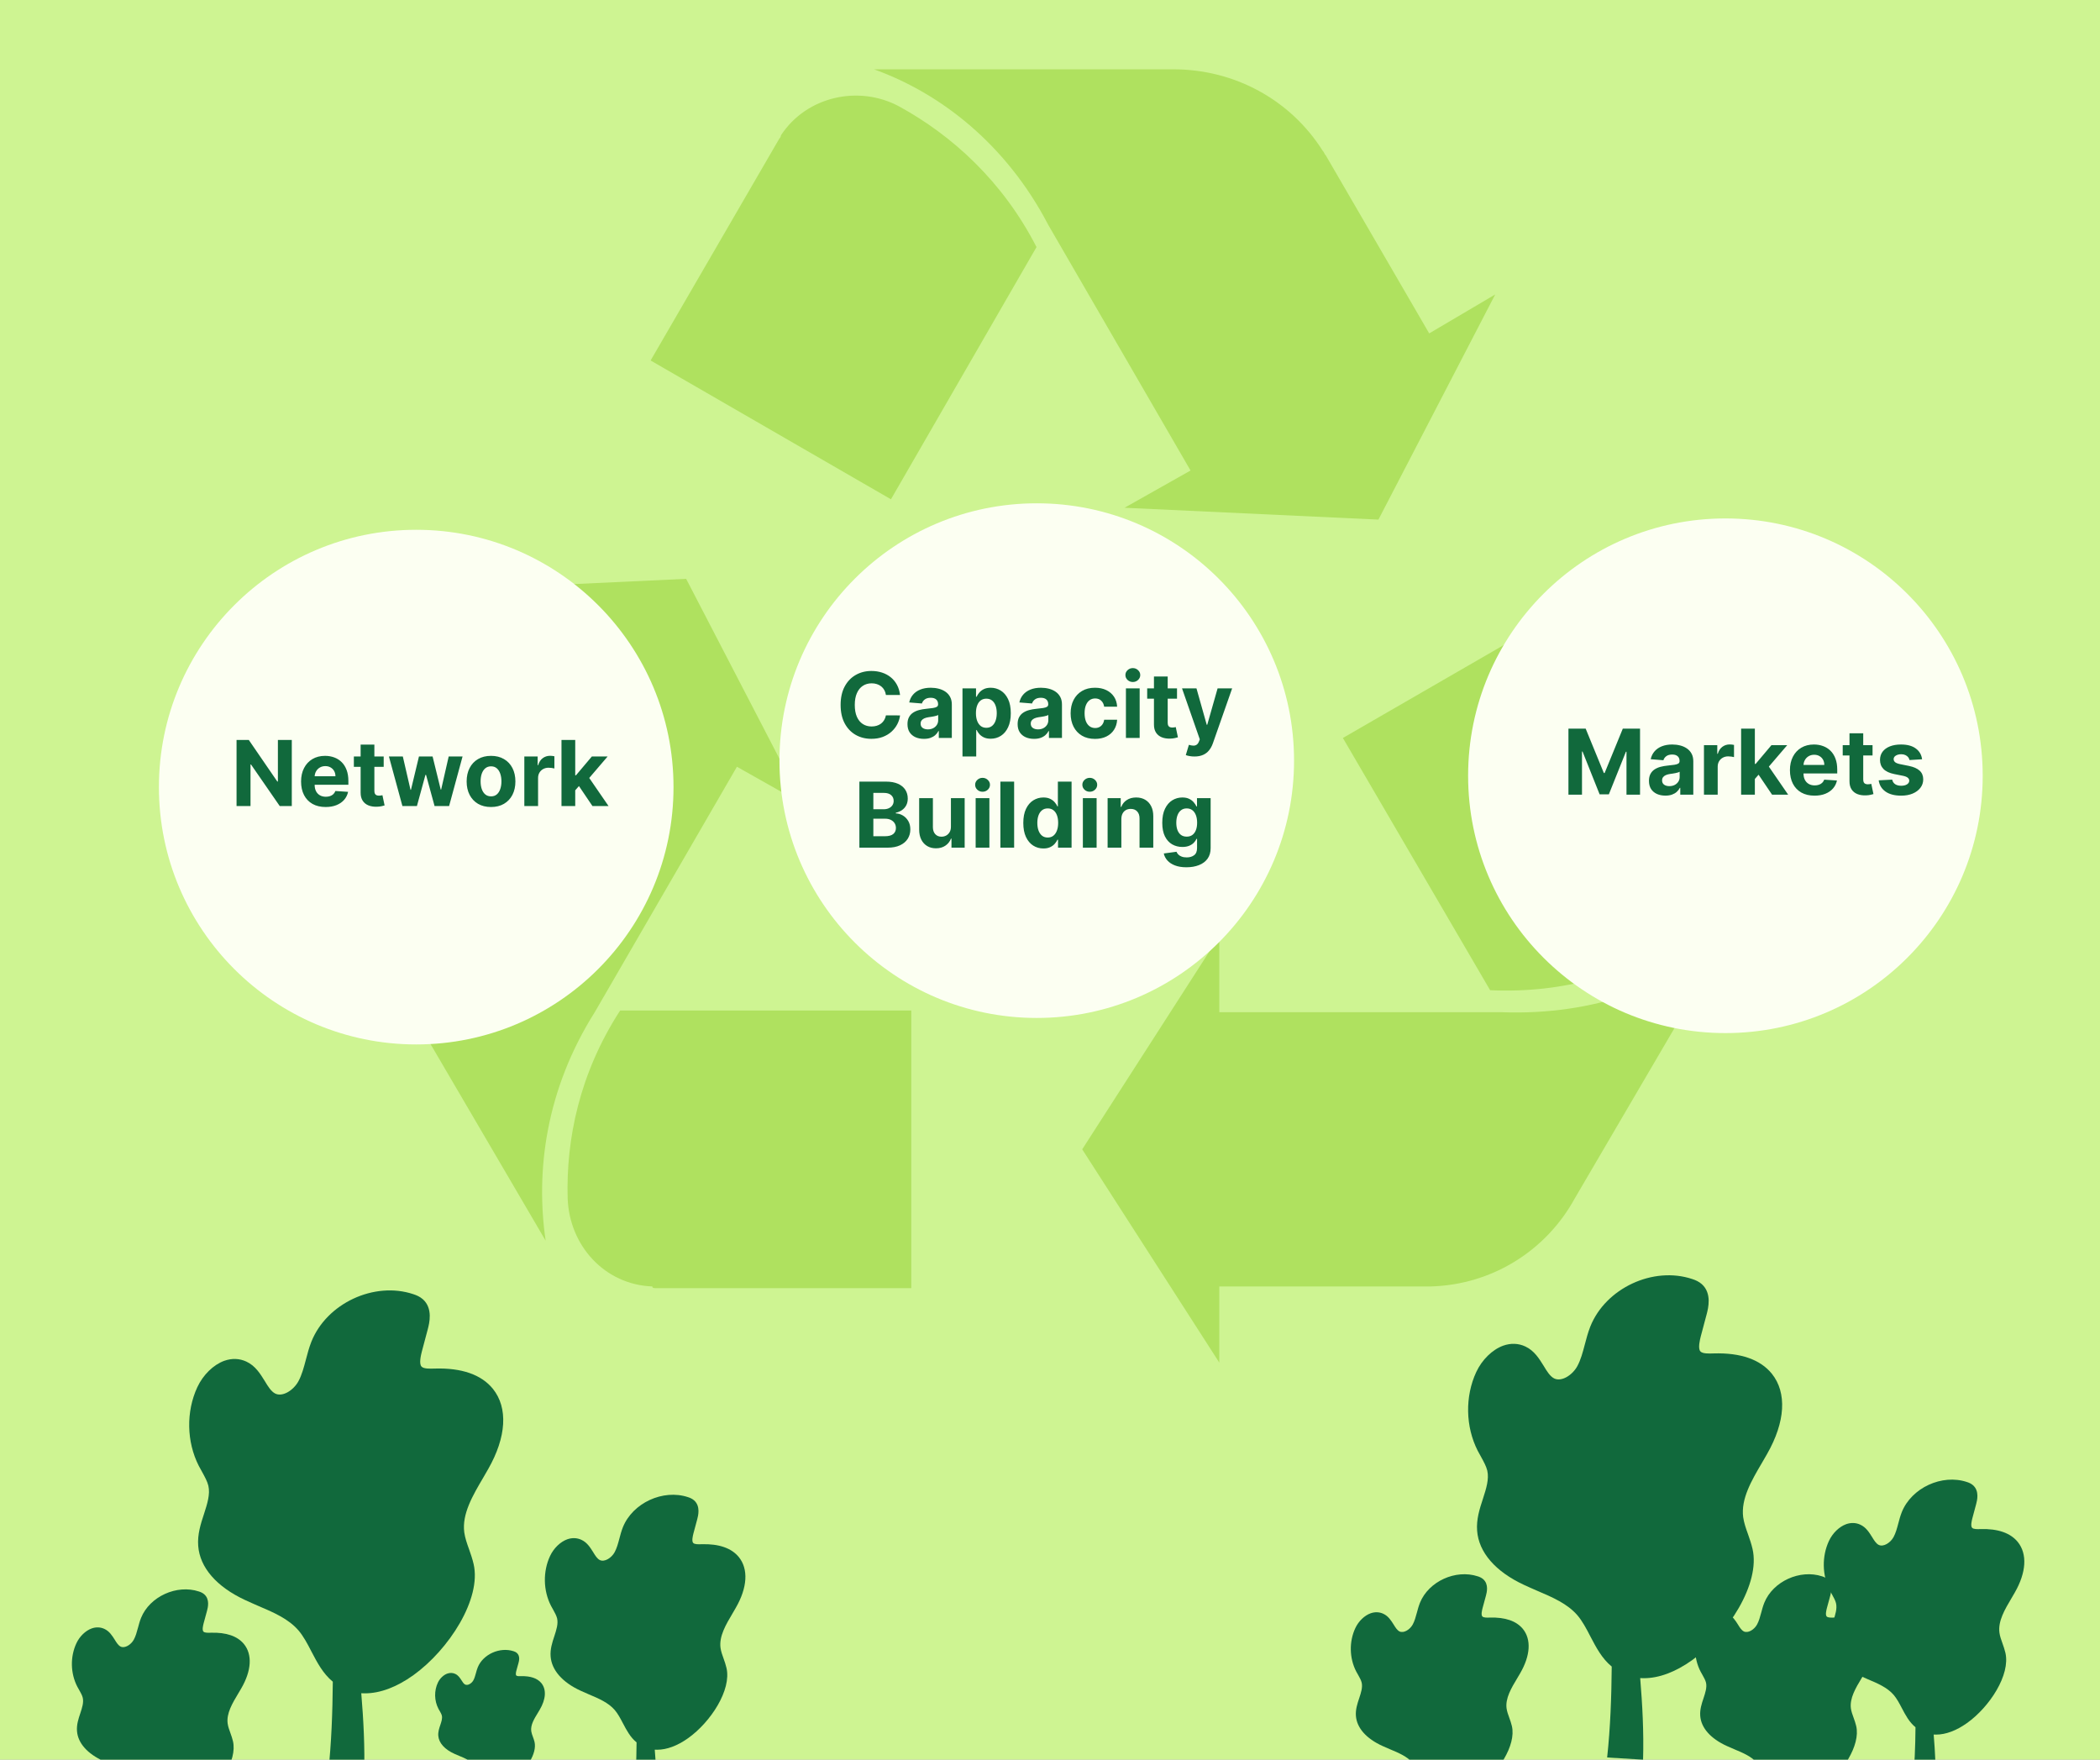 <svg xmlns="http://www.w3.org/2000/svg" width="555" height="465" viewBox="0 0 555 465" fill="none"><rect x="0" y="0" width="555" height="465" fill="#333333" stroke="none"/><g clip-path="url(#clip0_238_27)"><rect width="555" height="465" fill="#F8FFFA"></rect><rect width="555" height="465" fill="#CEF492"></rect><path d="M173.287 340.396H240.834V267.034H163.894C153.158 283.585 149.579 301.031 150.026 316.687C150.474 329.212 159.868 339.501 172.393 339.948C172.393 340.396 172.84 340.396 173.287 340.396Z" fill="#AFE15F"></path><path d="M144.211 327.87C141.527 309.53 144.211 288.058 157.183 267.481L194.759 202.618L212.205 212.459L181.339 152.964L114.24 156.095L131.686 166.384L104.399 213.354C103.951 213.801 103.951 214.248 103.504 215.143C95.899 229.01 96.794 246.009 104.399 259.876L144.211 327.87Z" fill="#AFE15F"></path><path d="M393.821 261.667C413.503 262.561 430.502 257.193 443.922 248.694C454.658 242.431 458.683 228.564 452.868 217.828C452.868 217.381 452.421 216.934 452.421 216.934L418.424 158.333L354.903 195.014L393.821 261.667Z" fill="#AFE15F"></path><path d="M322.248 267.484V247.354L286.014 303.717L322.248 360.081V339.951H376.375C376.822 339.951 377.717 339.951 378.164 339.951C394.268 339.504 408.583 330.557 416.188 316.69L456 248.696C441.685 260.326 421.556 268.378 396.952 267.484H322.248Z" fill="#AFE15F"></path><path d="M273.937 65.289C264.99 47.843 251.57 35.765 237.703 28.161C226.967 22.346 213.1 25.477 206.39 35.765C206.39 36.213 205.943 36.66 205.943 36.66L171.946 95.26L235.466 131.941L273.937 65.289Z" fill="#AFE15F"></path><path d="M277.068 59.474L314.644 124.337L297.198 134.178L364.298 137.309L395.163 77.814L377.718 88.103L350.43 41.133C349.983 40.686 349.983 40.239 349.536 39.791C341.036 26.372 326.275 18.32 310.171 18.32H231.44C231.44 18.32 231.44 18.32 230.993 18.32C248.439 24.582 265.885 38.002 277.068 59.474Z" fill="#AFE15F"></path><circle cx="110" cy="208" r="68" fill="#FCFFF2"></circle><path d="M77.117 195.545V213H73.929L66.335 202.014H66.207V213H62.517V195.545H65.756L73.29 206.523H73.443V195.545H77.117ZM86.063 213.256C84.717 213.256 83.558 212.983 82.586 212.438C81.62 211.886 80.876 211.108 80.353 210.102C79.83 209.091 79.569 207.895 79.569 206.514C79.569 205.168 79.83 203.986 80.353 202.969C80.876 201.952 81.612 201.159 82.56 200.591C83.515 200.023 84.634 199.739 85.918 199.739C86.782 199.739 87.586 199.878 88.33 200.156C89.08 200.429 89.734 200.841 90.29 201.392C90.853 201.943 91.29 202.636 91.603 203.472C91.915 204.301 92.072 205.273 92.072 206.386V207.384H81.018V205.134H88.654C88.654 204.611 88.54 204.148 88.313 203.744C88.086 203.341 87.771 203.026 87.367 202.798C86.969 202.565 86.506 202.449 85.978 202.449C85.427 202.449 84.938 202.577 84.512 202.832C84.092 203.082 83.762 203.42 83.523 203.847C83.285 204.267 83.163 204.736 83.157 205.253V207.392C83.157 208.04 83.276 208.599 83.515 209.071C83.759 209.543 84.103 209.906 84.546 210.162C84.989 210.418 85.515 210.545 86.123 210.545C86.526 210.545 86.896 210.489 87.231 210.375C87.566 210.261 87.853 210.091 88.092 209.864C88.33 209.636 88.512 209.358 88.637 209.028L91.995 209.25C91.825 210.057 91.475 210.761 90.947 211.364C90.424 211.96 89.748 212.426 88.918 212.761C88.094 213.091 87.143 213.256 86.063 213.256ZM101.404 199.909V202.636H93.521V199.909H101.404ZM95.31 196.773H98.941V208.977C98.941 209.312 98.992 209.574 99.094 209.761C99.197 209.943 99.339 210.071 99.521 210.145C99.708 210.219 99.924 210.256 100.168 210.256C100.339 210.256 100.509 210.241 100.68 210.213C100.85 210.179 100.981 210.153 101.072 210.136L101.643 212.838C101.461 212.895 101.205 212.96 100.876 213.034C100.546 213.114 100.146 213.162 99.674 213.179C98.799 213.213 98.032 213.097 97.373 212.83C96.719 212.562 96.211 212.148 95.847 211.585C95.484 211.023 95.305 210.312 95.31 209.455V196.773ZM106.352 213L102.789 199.909H106.462L108.491 208.705H108.61L110.724 199.909H114.329L116.477 208.653H116.587L118.582 199.909H122.246L118.692 213H114.849L112.599 204.767H112.437L110.187 213H106.352ZM129.77 213.256C128.446 213.256 127.301 212.974 126.335 212.412C125.375 211.844 124.634 211.054 124.111 210.043C123.588 209.026 123.327 207.847 123.327 206.506C123.327 205.153 123.588 203.972 124.111 202.96C124.634 201.943 125.375 201.153 126.335 200.591C127.301 200.023 128.446 199.739 129.77 199.739C131.094 199.739 132.236 200.023 133.196 200.591C134.162 201.153 134.906 201.943 135.429 202.96C135.952 203.972 136.213 205.153 136.213 206.506C136.213 207.847 135.952 209.026 135.429 210.043C134.906 211.054 134.162 211.844 133.196 212.412C132.236 212.974 131.094 213.256 129.77 213.256ZM129.787 210.443C130.389 210.443 130.892 210.273 131.295 209.932C131.699 209.585 132.003 209.114 132.207 208.517C132.418 207.92 132.523 207.241 132.523 206.48C132.523 205.719 132.418 205.04 132.207 204.443C132.003 203.847 131.699 203.375 131.295 203.028C130.892 202.682 130.389 202.509 129.787 202.509C129.179 202.509 128.668 202.682 128.253 203.028C127.844 203.375 127.534 203.847 127.324 204.443C127.119 205.04 127.017 205.719 127.017 206.48C127.017 207.241 127.119 207.92 127.324 208.517C127.534 209.114 127.844 209.585 128.253 209.932C128.668 210.273 129.179 210.443 129.787 210.443ZM138.574 213V199.909H142.094V202.193H142.23C142.469 201.381 142.869 200.767 143.432 200.352C143.994 199.932 144.642 199.722 145.375 199.722C145.557 199.722 145.753 199.733 145.963 199.756C146.173 199.778 146.358 199.81 146.517 199.849V203.071C146.347 203.02 146.111 202.974 145.81 202.935C145.509 202.895 145.233 202.875 144.983 202.875C144.449 202.875 143.972 202.991 143.551 203.224C143.136 203.452 142.807 203.77 142.562 204.179C142.324 204.588 142.205 205.06 142.205 205.594V213H138.574ZM151.684 209.233L151.692 204.878H152.221L156.414 199.909H160.582L154.948 206.489H154.087L151.684 209.233ZM148.394 213V195.545H152.025V213H148.394ZM156.576 213L152.724 207.298L155.144 204.733L160.829 213H156.576Z" fill="#11693C"></path><circle cx="274" cy="201" r="68" fill="#FCFFF2"></circle><path d="M237.871 183.656H234.138C234.07 183.173 233.93 182.744 233.72 182.369C233.51 181.989 233.24 181.665 232.911 181.398C232.581 181.131 232.2 180.926 231.768 180.784C231.342 180.642 230.879 180.571 230.379 180.571C229.476 180.571 228.689 180.795 228.018 181.244C227.348 181.687 226.828 182.335 226.459 183.188C226.089 184.034 225.905 185.062 225.905 186.273C225.905 187.517 226.089 188.562 226.459 189.409C226.834 190.256 227.357 190.895 228.027 191.327C228.697 191.759 229.473 191.974 230.354 191.974C230.848 191.974 231.305 191.909 231.726 191.778C232.152 191.648 232.53 191.457 232.859 191.207C233.189 190.952 233.462 190.642 233.678 190.278C233.899 189.915 234.053 189.5 234.138 189.034L237.871 189.051C237.774 189.852 237.533 190.625 237.146 191.369C236.766 192.108 236.251 192.77 235.604 193.355C234.962 193.935 234.195 194.395 233.303 194.736C232.416 195.071 231.413 195.239 230.294 195.239C228.737 195.239 227.345 194.886 226.118 194.182C224.896 193.477 223.93 192.457 223.22 191.122C222.516 189.787 222.163 188.17 222.163 186.273C222.163 184.369 222.521 182.75 223.237 181.415C223.953 180.08 224.925 179.062 226.152 178.364C227.379 177.659 228.76 177.307 230.294 177.307C231.305 177.307 232.243 177.449 233.107 177.733C233.976 178.017 234.746 178.432 235.416 178.977C236.087 179.517 236.632 180.179 237.053 180.963C237.479 181.747 237.751 182.645 237.871 183.656ZM244.182 195.247C243.347 195.247 242.602 195.102 241.949 194.812C241.295 194.517 240.778 194.082 240.398 193.509C240.023 192.929 239.835 192.207 239.835 191.344C239.835 190.616 239.969 190.006 240.236 189.511C240.503 189.017 240.866 188.619 241.327 188.318C241.787 188.017 242.31 187.79 242.895 187.636C243.486 187.483 244.105 187.375 244.753 187.312C245.514 187.233 246.128 187.159 246.594 187.091C247.06 187.017 247.398 186.909 247.608 186.767C247.818 186.625 247.923 186.415 247.923 186.136V186.085C247.923 185.545 247.753 185.128 247.412 184.832C247.077 184.537 246.599 184.389 245.98 184.389C245.327 184.389 244.807 184.534 244.42 184.824C244.034 185.108 243.778 185.466 243.653 185.898L240.295 185.625C240.466 184.83 240.801 184.142 241.301 183.562C241.801 182.977 242.446 182.528 243.236 182.216C244.031 181.898 244.952 181.739 245.997 181.739C246.724 181.739 247.42 181.824 248.085 181.994C248.756 182.165 249.349 182.429 249.866 182.787C250.389 183.145 250.801 183.605 251.102 184.168C251.403 184.724 251.554 185.392 251.554 186.17V195H248.111V193.185H248.009C247.798 193.594 247.517 193.955 247.165 194.267C246.812 194.574 246.389 194.815 245.895 194.991C245.401 195.162 244.83 195.247 244.182 195.247ZM245.222 192.741C245.756 192.741 246.227 192.636 246.636 192.426C247.045 192.21 247.366 191.92 247.599 191.557C247.832 191.193 247.949 190.781 247.949 190.321V188.932C247.835 189.006 247.679 189.074 247.48 189.136C247.287 189.193 247.068 189.247 246.824 189.298C246.58 189.344 246.335 189.386 246.091 189.426C245.847 189.46 245.625 189.491 245.426 189.52C245 189.582 244.628 189.682 244.31 189.818C243.991 189.955 243.744 190.139 243.568 190.372C243.392 190.599 243.304 190.884 243.304 191.224C243.304 191.719 243.483 192.097 243.841 192.358C244.205 192.614 244.665 192.741 245.222 192.741ZM254.371 199.909V181.909H257.95V184.108H258.112C258.271 183.756 258.501 183.398 258.803 183.034C259.109 182.665 259.507 182.358 259.996 182.114C260.49 181.864 261.104 181.739 261.837 181.739C262.791 181.739 263.672 181.989 264.479 182.489C265.286 182.983 265.93 183.73 266.413 184.73C266.896 185.724 267.138 186.972 267.138 188.472C267.138 189.932 266.902 191.165 266.43 192.17C265.964 193.17 265.328 193.929 264.521 194.446C263.72 194.957 262.822 195.213 261.828 195.213C261.124 195.213 260.524 195.097 260.03 194.864C259.541 194.631 259.141 194.338 258.828 193.986C258.516 193.628 258.277 193.267 258.112 192.903H258.001V199.909H254.371ZM257.925 188.455C257.925 189.233 258.033 189.912 258.249 190.491C258.464 191.071 258.777 191.523 259.186 191.847C259.595 192.165 260.092 192.324 260.678 192.324C261.268 192.324 261.768 192.162 262.178 191.838C262.587 191.509 262.896 191.054 263.107 190.474C263.322 189.889 263.43 189.216 263.43 188.455C263.43 187.699 263.325 187.034 263.115 186.46C262.905 185.886 262.595 185.437 262.186 185.114C261.777 184.79 261.274 184.628 260.678 184.628C260.087 184.628 259.587 184.784 259.178 185.097C258.774 185.409 258.464 185.852 258.249 186.426C258.033 187 257.925 187.676 257.925 188.455ZM273.291 195.247C272.456 195.247 271.712 195.102 271.058 194.812C270.405 194.517 269.888 194.082 269.507 193.509C269.132 192.929 268.945 192.207 268.945 191.344C268.945 190.616 269.078 190.006 269.345 189.511C269.612 189.017 269.976 188.619 270.436 188.318C270.896 188.017 271.419 187.79 272.004 187.636C272.595 187.483 273.214 187.375 273.862 187.312C274.624 187.233 275.237 187.159 275.703 187.091C276.169 187.017 276.507 186.909 276.717 186.767C276.928 186.625 277.033 186.415 277.033 186.136V186.085C277.033 185.545 276.862 185.128 276.521 184.832C276.186 184.537 275.709 184.389 275.089 184.389C274.436 184.389 273.916 184.534 273.53 184.824C273.143 185.108 272.888 185.466 272.763 185.898L269.405 185.625C269.575 184.83 269.911 184.142 270.411 183.562C270.911 182.977 271.555 182.528 272.345 182.216C273.141 181.898 274.061 181.739 275.107 181.739C275.834 181.739 276.53 181.824 277.195 181.994C277.865 182.165 278.459 182.429 278.976 182.787C279.499 183.145 279.911 183.605 280.212 184.168C280.513 184.724 280.663 185.392 280.663 186.17V195H277.22V193.185H277.118C276.908 193.594 276.626 193.955 276.274 194.267C275.922 194.574 275.499 194.815 275.004 194.991C274.51 195.162 273.939 195.247 273.291 195.247ZM274.331 192.741C274.865 192.741 275.337 192.636 275.746 192.426C276.155 192.21 276.476 191.92 276.709 191.557C276.942 191.193 277.058 190.781 277.058 190.321V188.932C276.945 189.006 276.788 189.074 276.589 189.136C276.396 189.193 276.178 189.247 275.933 189.298C275.689 189.344 275.445 189.386 275.2 189.426C274.956 189.46 274.734 189.491 274.536 189.52C274.109 189.582 273.737 189.682 273.419 189.818C273.101 189.955 272.854 190.139 272.678 190.372C272.501 190.599 272.413 190.884 272.413 191.224C272.413 191.719 272.592 192.097 272.95 192.358C273.314 192.614 273.774 192.741 274.331 192.741ZM289.395 195.256C288.054 195.256 286.901 194.972 285.935 194.403C284.974 193.83 284.236 193.034 283.719 192.017C283.207 191 282.952 189.83 282.952 188.506C282.952 187.165 283.21 185.989 283.727 184.977C284.25 183.96 284.991 183.168 285.952 182.599C286.912 182.026 288.054 181.739 289.378 181.739C290.52 181.739 291.52 181.946 292.378 182.361C293.236 182.776 293.915 183.358 294.415 184.108C294.915 184.858 295.19 185.739 295.241 186.75H291.815C291.719 186.097 291.463 185.571 291.048 185.173C290.639 184.77 290.102 184.568 289.438 184.568C288.875 184.568 288.384 184.722 287.963 185.028C287.548 185.33 287.224 185.77 286.991 186.349C286.759 186.929 286.642 187.631 286.642 188.455C286.642 189.29 286.756 190 286.983 190.585C287.216 191.17 287.543 191.616 287.963 191.923C288.384 192.23 288.875 192.384 289.438 192.384C289.852 192.384 290.224 192.298 290.554 192.128C290.889 191.957 291.165 191.71 291.381 191.386C291.602 191.057 291.747 190.662 291.815 190.202H295.241C295.185 191.202 294.912 192.082 294.423 192.844C293.94 193.599 293.273 194.19 292.42 194.616C291.568 195.043 290.56 195.256 289.395 195.256ZM297.566 195V181.909H301.197V195H297.566ZM299.39 180.222C298.85 180.222 298.387 180.043 298.001 179.685C297.62 179.321 297.43 178.886 297.43 178.381C297.43 177.881 297.62 177.452 298.001 177.094C298.387 176.73 298.85 176.548 299.39 176.548C299.93 176.548 300.39 176.73 300.771 177.094C301.157 177.452 301.35 177.881 301.35 178.381C301.35 178.886 301.157 179.321 300.771 179.685C300.39 180.043 299.93 180.222 299.39 180.222ZM311.068 181.909V184.636H303.185V181.909H311.068ZM304.974 178.773H308.605V190.977C308.605 191.312 308.656 191.574 308.759 191.761C308.861 191.943 309.003 192.071 309.185 192.145C309.372 192.219 309.588 192.256 309.832 192.256C310.003 192.256 310.173 192.241 310.344 192.213C310.514 192.179 310.645 192.153 310.736 192.136L311.307 194.838C311.125 194.895 310.869 194.96 310.54 195.034C310.21 195.114 309.81 195.162 309.338 195.179C308.463 195.213 307.696 195.097 307.037 194.83C306.384 194.562 305.875 194.148 305.511 193.585C305.148 193.023 304.969 192.312 304.974 191.455V178.773ZM315.675 199.909C315.214 199.909 314.783 199.872 314.379 199.798C313.982 199.73 313.652 199.642 313.391 199.534L314.209 196.824C314.635 196.955 315.018 197.026 315.359 197.037C315.706 197.048 316.004 196.969 316.254 196.798C316.51 196.628 316.717 196.338 316.876 195.929L317.089 195.375L312.393 181.909H316.212L318.922 191.523H319.058L321.794 181.909H325.638L320.55 196.415C320.305 197.119 319.973 197.733 319.553 198.256C319.138 198.784 318.612 199.19 317.976 199.474C317.339 199.764 316.572 199.909 315.675 199.909ZM227.123 224V206.545H234.111C235.395 206.545 236.466 206.736 237.324 207.116C238.182 207.497 238.827 208.026 239.259 208.702C239.691 209.372 239.907 210.145 239.907 211.02C239.907 211.702 239.77 212.301 239.498 212.818C239.225 213.33 238.85 213.75 238.373 214.08C237.901 214.403 237.361 214.634 236.753 214.77V214.94C237.418 214.969 238.04 215.156 238.62 215.503C239.205 215.849 239.679 216.335 240.043 216.96C240.407 217.58 240.588 218.318 240.588 219.176C240.588 220.102 240.358 220.929 239.898 221.656C239.444 222.378 238.77 222.949 237.878 223.369C236.986 223.79 235.887 224 234.58 224H227.123ZM230.813 220.983H233.821C234.85 220.983 235.6 220.787 236.071 220.395C236.543 219.997 236.779 219.469 236.779 218.81C236.779 218.327 236.662 217.901 236.429 217.531C236.196 217.162 235.864 216.872 235.432 216.662C235.006 216.452 234.498 216.347 233.907 216.347H230.813V220.983ZM230.813 213.849H233.549C234.054 213.849 234.503 213.761 234.895 213.585C235.293 213.403 235.605 213.148 235.833 212.818C236.066 212.489 236.182 212.094 236.182 211.634C236.182 211.003 235.958 210.494 235.509 210.108C235.066 209.722 234.435 209.528 233.617 209.528H230.813V213.849ZM251.316 218.426V210.909H254.947V224H251.461V221.622H251.325C251.029 222.389 250.538 223.006 249.85 223.472C249.169 223.937 248.336 224.17 247.353 224.17C246.478 224.17 245.708 223.972 245.044 223.574C244.379 223.176 243.859 222.611 243.484 221.878C243.115 221.145 242.927 220.267 242.922 219.244V210.909H246.552V218.597C246.558 219.369 246.765 219.98 247.174 220.429C247.583 220.878 248.132 221.102 248.819 221.102C249.257 221.102 249.666 221.003 250.047 220.804C250.427 220.599 250.734 220.298 250.967 219.901C251.206 219.503 251.322 219.011 251.316 218.426ZM257.851 224V210.909H261.482V224H257.851ZM259.675 209.222C259.135 209.222 258.672 209.043 258.286 208.685C257.905 208.321 257.715 207.886 257.715 207.381C257.715 206.881 257.905 206.452 258.286 206.094C258.672 205.73 259.135 205.548 259.675 205.548C260.215 205.548 260.675 205.73 261.056 206.094C261.442 206.452 261.635 206.881 261.635 207.381C261.635 207.886 261.442 208.321 261.056 208.685C260.675 209.043 260.215 209.222 259.675 209.222ZM268.021 206.545V224H264.39V206.545H268.021ZM275.753 224.213C274.759 224.213 273.858 223.957 273.051 223.446C272.25 222.929 271.614 222.17 271.142 221.17C270.676 220.165 270.444 218.932 270.444 217.472C270.444 215.972 270.685 214.724 271.168 213.73C271.651 212.73 272.293 211.983 273.094 211.489C273.901 210.989 274.784 210.739 275.745 210.739C276.478 210.739 277.088 210.864 277.577 211.114C278.071 211.358 278.469 211.665 278.77 212.034C279.077 212.398 279.31 212.756 279.469 213.108H279.58V206.545H283.202V224H279.623V221.903H279.469C279.299 222.267 279.057 222.628 278.745 222.986C278.438 223.338 278.037 223.631 277.543 223.864C277.054 224.097 276.458 224.213 275.753 224.213ZM276.904 221.324C277.489 221.324 277.983 221.165 278.387 220.847C278.796 220.523 279.108 220.071 279.324 219.491C279.546 218.912 279.657 218.233 279.657 217.455C279.657 216.676 279.549 216 279.333 215.426C279.117 214.852 278.804 214.409 278.395 214.097C277.986 213.784 277.489 213.628 276.904 213.628C276.307 213.628 275.804 213.79 275.395 214.114C274.986 214.437 274.676 214.886 274.466 215.46C274.256 216.034 274.151 216.699 274.151 217.455C274.151 218.216 274.256 218.889 274.466 219.474C274.682 220.054 274.992 220.509 275.395 220.838C275.804 221.162 276.307 221.324 276.904 221.324ZM286.187 224V210.909H289.818V224H286.187ZM288.011 209.222C287.471 209.222 287.008 209.043 286.622 208.685C286.241 208.321 286.051 207.886 286.051 207.381C286.051 206.881 286.241 206.452 286.622 206.094C287.008 205.73 287.471 205.548 288.011 205.548C288.551 205.548 289.011 205.73 289.392 206.094C289.778 206.452 289.971 206.881 289.971 207.381C289.971 207.886 289.778 208.321 289.392 208.685C289.011 209.043 288.551 209.222 288.011 209.222ZM296.357 216.432V224H292.726V210.909H296.186V213.219H296.34C296.63 212.457 297.115 211.855 297.797 211.412C298.479 210.963 299.306 210.739 300.277 210.739C301.186 210.739 301.979 210.938 302.655 211.335C303.331 211.733 303.857 212.301 304.232 213.04C304.607 213.773 304.794 214.648 304.794 215.665V224H301.164V216.312C301.169 215.511 300.965 214.886 300.55 214.438C300.135 213.983 299.564 213.756 298.837 213.756C298.348 213.756 297.917 213.861 297.542 214.071C297.172 214.281 296.882 214.588 296.672 214.991C296.468 215.389 296.363 215.869 296.357 216.432ZM313.554 229.182C312.377 229.182 311.369 229.02 310.528 228.696C309.693 228.378 309.028 227.943 308.534 227.392C308.039 226.841 307.718 226.222 307.571 225.534L310.929 225.082C311.031 225.344 311.193 225.588 311.414 225.815C311.636 226.043 311.929 226.224 312.292 226.361C312.662 226.503 313.11 226.574 313.639 226.574C314.429 226.574 315.079 226.381 315.591 225.994C316.108 225.614 316.366 224.974 316.366 224.077V221.682H316.213C316.054 222.045 315.815 222.389 315.497 222.713C315.179 223.037 314.77 223.301 314.27 223.506C313.77 223.71 313.173 223.812 312.48 223.812C311.497 223.812 310.602 223.585 309.795 223.131C308.994 222.67 308.355 221.969 307.877 221.026C307.406 220.077 307.17 218.878 307.17 217.429C307.17 215.946 307.412 214.707 307.895 213.713C308.377 212.719 309.02 211.974 309.821 211.48C310.627 210.986 311.511 210.739 312.471 210.739C313.204 210.739 313.818 210.864 314.312 211.114C314.806 211.358 315.204 211.665 315.505 212.034C315.812 212.398 316.048 212.756 316.213 213.108H316.349V210.909H319.954V224.128C319.954 225.241 319.681 226.173 319.136 226.923C318.591 227.673 317.835 228.236 316.869 228.611C315.909 228.991 314.804 229.182 313.554 229.182ZM313.63 221.085C314.216 221.085 314.71 220.94 315.113 220.651C315.522 220.355 315.835 219.935 316.051 219.389C316.272 218.838 316.383 218.179 316.383 217.412C316.383 216.645 316.275 215.98 316.059 215.418C315.843 214.849 315.531 214.409 315.122 214.097C314.713 213.784 314.216 213.628 313.63 213.628C313.034 213.628 312.531 213.79 312.122 214.114C311.713 214.432 311.403 214.875 311.193 215.443C310.983 216.011 310.877 216.668 310.877 217.412C310.877 218.168 310.983 218.821 311.193 219.372C311.409 219.918 311.718 220.341 312.122 220.642C312.531 220.937 313.034 221.085 313.63 221.085Z" fill="#11693C"></path><circle cx="456" cy="205" r="68" fill="#FCFFF2"></circle><path d="M414.517 192.545H419.068L423.875 204.273H424.08L428.886 192.545H433.438V210H429.858V198.639H429.713L425.196 209.915H422.759L418.241 198.597H418.097V210H414.517V192.545ZM440.143 210.247C439.308 210.247 438.563 210.102 437.91 209.812C437.256 209.517 436.739 209.082 436.359 208.509C435.984 207.929 435.796 207.207 435.796 206.344C435.796 205.616 435.93 205.006 436.197 204.511C436.464 204.017 436.827 203.619 437.288 203.318C437.748 203.017 438.271 202.79 438.856 202.636C439.447 202.483 440.066 202.375 440.714 202.312C441.475 202.233 442.089 202.159 442.555 202.091C443.021 202.017 443.359 201.909 443.569 201.767C443.779 201.625 443.884 201.415 443.884 201.136V201.085C443.884 200.545 443.714 200.128 443.373 199.832C443.038 199.537 442.56 199.389 441.941 199.389C441.288 199.389 440.768 199.534 440.381 199.824C439.995 200.108 439.739 200.466 439.614 200.898L436.256 200.625C436.427 199.83 436.762 199.142 437.262 198.562C437.762 197.977 438.407 197.528 439.197 197.216C439.992 196.898 440.913 196.739 441.958 196.739C442.685 196.739 443.381 196.824 444.046 196.994C444.717 197.165 445.31 197.429 445.827 197.787C446.35 198.145 446.762 198.605 447.063 199.168C447.364 199.724 447.515 200.392 447.515 201.17V210H444.072V208.185H443.969C443.759 208.594 443.478 208.955 443.126 209.267C442.773 209.574 442.35 209.815 441.856 209.991C441.362 210.162 440.79 210.247 440.143 210.247ZM441.183 207.741C441.717 207.741 442.188 207.636 442.597 207.426C443.006 207.21 443.327 206.92 443.56 206.557C443.793 206.193 443.91 205.781 443.91 205.321V203.932C443.796 204.006 443.64 204.074 443.441 204.136C443.248 204.193 443.029 204.247 442.785 204.298C442.54 204.344 442.296 204.386 442.052 204.426C441.808 204.46 441.586 204.491 441.387 204.52C440.961 204.582 440.589 204.682 440.271 204.818C439.952 204.955 439.705 205.139 439.529 205.372C439.353 205.599 439.265 205.884 439.265 206.224C439.265 206.719 439.444 207.097 439.802 207.358C440.165 207.614 440.626 207.741 441.183 207.741ZM450.332 210V196.909H453.852V199.193H453.988C454.227 198.381 454.627 197.767 455.19 197.352C455.752 196.932 456.4 196.722 457.133 196.722C457.315 196.722 457.511 196.733 457.721 196.756C457.931 196.778 458.116 196.81 458.275 196.849V200.071C458.104 200.02 457.869 199.974 457.567 199.935C457.266 199.895 456.991 199.875 456.741 199.875C456.207 199.875 455.729 199.991 455.309 200.224C454.894 200.452 454.565 200.77 454.32 201.179C454.082 201.588 453.962 202.06 453.962 202.594V210H450.332ZM463.442 206.233L463.45 201.878H463.979L468.172 196.909H472.339L466.706 203.489H465.845L463.442 206.233ZM460.152 210V192.545H463.783V210H460.152ZM468.334 210L464.482 204.298L466.902 201.733L472.587 210H468.334ZM479.548 210.256C478.201 210.256 477.042 209.983 476.07 209.438C475.104 208.886 474.36 208.108 473.837 207.102C473.315 206.091 473.053 204.895 473.053 203.514C473.053 202.168 473.315 200.986 473.837 199.969C474.36 198.952 475.096 198.159 476.045 197.591C476.999 197.023 478.119 196.739 479.403 196.739C480.266 196.739 481.07 196.878 481.815 197.156C482.565 197.429 483.218 197.841 483.775 198.392C484.337 198.943 484.775 199.636 485.087 200.472C485.4 201.301 485.556 202.273 485.556 203.386V204.384H474.502V202.134H482.138C482.138 201.611 482.025 201.148 481.798 200.744C481.57 200.341 481.255 200.026 480.852 199.798C480.454 199.565 479.991 199.449 479.462 199.449C478.911 199.449 478.423 199.577 477.996 199.832C477.576 200.082 477.246 200.42 477.008 200.847C476.769 201.267 476.647 201.736 476.641 202.253V204.392C476.641 205.04 476.761 205.599 476.999 206.071C477.244 206.543 477.587 206.906 478.031 207.162C478.474 207.418 478.999 207.545 479.607 207.545C480.011 207.545 480.38 207.489 480.715 207.375C481.05 207.261 481.337 207.091 481.576 206.864C481.815 206.636 481.996 206.358 482.121 206.028L485.479 206.25C485.309 207.057 484.96 207.761 484.431 208.364C483.908 208.96 483.232 209.426 482.403 209.761C481.579 210.091 480.627 210.256 479.548 210.256ZM494.888 196.909V199.636H487.005V196.909H494.888ZM488.795 193.773H492.425V205.977C492.425 206.312 492.477 206.574 492.579 206.761C492.681 206.943 492.823 207.071 493.005 207.145C493.192 207.219 493.408 207.256 493.653 207.256C493.823 207.256 493.994 207.241 494.164 207.213C494.335 207.179 494.465 207.153 494.556 207.136L495.127 209.838C494.945 209.895 494.69 209.96 494.36 210.034C494.031 210.114 493.63 210.162 493.158 210.179C492.283 210.213 491.516 210.097 490.857 209.83C490.204 209.562 489.695 209.148 489.332 208.585C488.968 208.023 488.789 207.312 488.795 206.455V193.773ZM507.982 200.642L504.658 200.847C504.601 200.562 504.479 200.307 504.291 200.08C504.104 199.847 503.857 199.662 503.55 199.526C503.249 199.384 502.888 199.312 502.467 199.312C501.905 199.312 501.43 199.432 501.044 199.67C500.658 199.903 500.464 200.216 500.464 200.608C500.464 200.92 500.589 201.185 500.839 201.401C501.089 201.616 501.518 201.79 502.126 201.92L504.496 202.398C505.768 202.659 506.717 203.08 507.342 203.659C507.967 204.239 508.28 205 508.28 205.943C508.28 206.801 508.027 207.554 507.521 208.202C507.021 208.849 506.334 209.355 505.459 209.719C504.589 210.077 503.587 210.256 502.45 210.256C500.717 210.256 499.337 209.895 498.308 209.173C497.286 208.446 496.686 207.457 496.51 206.207L500.081 206.02C500.189 206.548 500.45 206.952 500.865 207.23C501.28 207.503 501.811 207.639 502.459 207.639C503.095 207.639 503.607 207.517 503.993 207.273C504.385 207.023 504.584 206.702 504.589 206.31C504.584 205.98 504.445 205.71 504.172 205.5C503.899 205.284 503.479 205.119 502.911 205.006L500.643 204.554C499.365 204.298 498.413 203.855 497.788 203.224C497.169 202.594 496.859 201.79 496.859 200.812C496.859 199.972 497.087 199.247 497.541 198.639C498.001 198.031 498.646 197.562 499.476 197.233C500.311 196.903 501.288 196.739 502.408 196.739C504.061 196.739 505.362 197.088 506.311 197.787C507.266 198.486 507.822 199.437 507.982 200.642Z" fill="#11693C"></path><path d="M468.27 363.008C465.232 359.269 460.059 357.436 452.892 357.65C451.611 357.697 449.973 357.745 449.403 357.126C448.668 356.364 449.285 353.983 449.475 353.197L451.065 347.22C451.444 345.743 452.489 341.766 449.759 339.337C448.976 338.647 448.075 338.266 447.268 338.004C436.921 334.527 424.32 340.409 420.285 350.577C419.668 352.149 419.241 353.768 418.837 355.316C418.291 357.388 417.769 359.341 416.867 361.008C415.586 363.365 412.691 365.246 410.721 364.246C409.653 363.698 408.822 362.365 407.968 360.936C406.805 359.079 405.524 356.935 403.127 355.816C401.3 354.959 399.283 354.887 397.265 355.602C394.394 356.65 391.665 359.317 390.146 362.579C387.156 369.033 387.298 376.986 390.526 383.344C390.81 383.892 391.119 384.44 391.427 384.987C392.116 386.249 392.78 387.44 393.065 388.607C393.587 390.869 392.78 393.393 391.926 396.037C391.048 398.704 390.146 401.49 390.383 404.514C390.81 410.205 395.201 415.301 402.795 418.826C403.91 419.35 405.073 419.85 406.212 420.35C410.365 422.112 414.257 423.803 416.891 426.851C418.22 428.422 419.24 430.351 420.308 432.423C421.803 435.281 423.346 438.257 425.956 440.4C425.885 448.497 425.6 456.522 424.746 464.428L434.239 465C434.452 457.737 434.072 450.569 433.479 443.449C433.811 443.472 434.144 443.472 434.476 443.472C438.439 443.472 442.806 441.853 447.267 438.662C456.665 431.899 465.303 418.493 463.167 409.3C462.859 407.943 462.408 406.68 461.981 405.442C461.411 403.871 460.913 402.418 460.699 400.942C460.059 396.084 462.93 391.202 465.707 386.487C466.158 385.725 466.585 384.963 467.012 384.225C471.853 375.747 472.304 368.033 468.27 363.008Z" fill="#11693C"></path><path d="M130.27 367.008C127.232 363.269 122.059 361.436 114.892 361.65C113.611 361.697 111.973 361.745 111.403 361.126C110.668 360.364 111.285 357.983 111.475 357.197L113.065 351.22C113.444 349.743 114.489 345.766 111.759 343.337C110.976 342.647 110.075 342.266 109.268 342.004C98.921 338.527 86.32 344.409 82.285 354.577C81.668 356.149 81.24 357.768 80.837 359.316C80.291 361.388 79.769 363.341 78.867 365.008C77.586 367.365 74.691 369.246 72.721 368.246C71.653 367.698 70.822 366.365 69.968 364.936C68.805 363.079 67.524 360.935 65.127 359.816C63.3 358.959 61.282 358.887 59.265 359.602C56.394 360.65 53.665 363.317 52.146 366.579C49.156 373.033 49.298 380.986 52.526 387.344C52.81 387.892 53.119 388.44 53.427 388.987C54.116 390.249 54.78 391.44 55.065 392.607C55.587 394.869 54.78 397.393 53.926 400.037C53.048 402.704 52.146 405.49 52.383 408.514C52.81 414.205 57.201 419.301 64.795 422.826C65.91 423.35 67.073 423.85 68.212 424.35C72.365 426.112 76.257 427.803 78.891 430.851C80.22 432.422 81.24 434.351 82.308 436.423C83.803 439.281 85.346 442.257 87.956 444.4C87.885 452.497 87.6 460.522 86.746 468.428L96.239 469C96.452 461.737 96.073 454.569 95.479 447.449C95.811 447.472 96.144 447.472 96.476 447.472C100.439 447.472 104.806 445.853 109.267 442.662C118.665 435.899 127.303 422.493 125.167 413.3C124.859 411.943 124.408 410.68 123.981 409.442C123.411 407.871 122.913 406.418 122.699 404.942C122.059 400.084 124.93 395.202 127.707 390.487C128.158 389.725 128.585 388.963 129.012 388.225C133.853 379.747 134.304 372.033 130.27 367.008Z" fill="#11693C"></path><path d="M402.454 430.426C400.734 428.352 397.804 427.335 393.746 427.454C393.02 427.481 392.093 427.507 391.771 427.164C391.354 426.741 391.703 425.42 391.811 424.984L392.711 421.669C392.926 420.85 393.518 418.644 391.972 417.297C391.529 416.914 391.018 416.702 390.561 416.557C384.702 414.628 377.567 417.891 375.282 423.531C374.932 424.403 374.69 425.301 374.462 426.16C374.153 427.309 373.857 428.392 373.347 429.317C372.621 430.624 370.981 431.668 369.866 431.113C369.261 430.809 368.791 430.07 368.307 429.277C367.649 428.247 366.923 427.058 365.566 426.437C364.531 425.962 363.389 425.922 362.247 426.318C360.621 426.899 359.075 428.379 358.215 430.188C356.522 433.768 356.603 438.18 358.43 441.707C358.591 442.01 358.766 442.314 358.941 442.618C359.331 443.318 359.707 443.978 359.868 444.626C360.164 445.881 359.707 447.281 359.223 448.747C358.726 450.226 358.215 451.772 358.35 453.449C358.591 456.606 361.077 459.433 365.378 461.388C366.009 461.678 366.668 461.956 367.313 462.233C369.665 463.211 371.868 464.148 373.36 465.839C374.112 466.711 374.69 467.781 375.295 468.93C376.142 470.515 377.015 472.166 378.493 473.355C378.453 477.846 378.292 482.297 377.808 486.683L383.183 487C383.304 482.971 383.089 478.995 382.753 475.046C382.941 475.059 383.13 475.059 383.318 475.059C385.562 475.059 388.035 474.161 390.561 472.391C395.882 468.639 400.774 461.203 399.565 456.104C399.39 455.351 399.135 454.651 398.893 453.964C398.57 453.092 398.288 452.287 398.167 451.468C397.804 448.773 399.43 446.065 401.003 443.45C401.258 443.027 401.5 442.604 401.742 442.195C404.483 437.493 404.739 433.213 402.454 430.426Z" fill="#11693C"></path><path d="M64.454 434.426C62.734 432.352 59.804 431.335 55.746 431.454C55.02 431.481 54.093 431.507 53.771 431.164C53.354 430.741 53.703 429.42 53.811 428.984L54.711 425.669C54.926 424.85 55.518 422.644 53.972 421.297C53.529 420.914 53.018 420.702 52.561 420.557C46.702 418.628 39.567 421.891 37.282 427.531C36.932 428.403 36.69 429.301 36.462 430.16C36.153 431.309 35.857 432.392 35.347 433.317C34.621 434.624 32.981 435.668 31.866 435.113C31.261 434.809 30.791 434.07 30.307 433.277C29.649 432.247 28.923 431.058 27.566 430.437C26.531 429.962 25.389 429.922 24.247 430.318C22.621 430.899 21.075 432.379 20.215 434.188C18.522 437.768 18.603 442.18 20.43 445.707C20.591 446.01 20.766 446.314 20.941 446.618C21.331 447.318 21.707 447.978 21.868 448.626C22.164 449.881 21.707 451.281 21.223 452.747C20.726 454.226 20.215 455.772 20.349 457.449C20.591 460.606 23.078 463.433 27.378 465.388C28.009 465.678 28.668 465.956 29.313 466.233C31.665 467.211 33.868 468.148 35.36 469.839C36.112 470.711 36.69 471.781 37.295 472.93C38.142 474.515 39.015 476.166 40.493 477.355C40.453 481.846 40.292 486.297 39.808 490.683L45.183 491C45.304 486.971 45.089 482.995 44.753 479.046C44.941 479.059 45.13 479.059 45.318 479.059C47.562 479.059 50.035 478.161 52.561 476.391C57.882 472.639 62.774 465.203 61.565 460.104C61.39 459.351 61.135 458.651 60.893 457.964C60.57 457.092 60.288 456.287 60.167 455.468C59.804 452.773 61.43 450.065 63.003 447.45C63.258 447.027 63.5 446.604 63.742 446.195C66.483 441.493 66.739 437.213 64.454 434.426Z" fill="#11693C"></path><path d="M493.454 430.426C491.734 428.352 488.804 427.335 484.746 427.454C484.02 427.481 483.093 427.507 482.771 427.164C482.354 426.741 482.703 425.42 482.811 424.984L483.711 421.669C483.926 420.85 484.518 418.644 482.972 417.297C482.529 416.914 482.018 416.702 481.561 416.557C475.702 414.628 468.567 417.891 466.282 423.531C465.932 424.403 465.69 425.301 465.462 426.16C465.153 427.309 464.857 428.392 464.347 429.317C463.621 430.624 461.981 431.668 460.866 431.113C460.261 430.809 459.791 430.07 459.307 429.277C458.649 428.247 457.923 427.058 456.566 426.437C455.531 425.962 454.389 425.922 453.247 426.318C451.621 426.899 450.075 428.379 449.215 430.188C447.522 433.768 447.603 438.18 449.43 441.707C449.591 442.01 449.766 442.314 449.941 442.618C450.331 443.318 450.707 443.978 450.868 444.626C451.164 445.881 450.707 447.281 450.223 448.747C449.726 450.226 449.215 451.772 449.35 453.449C449.591 456.606 452.077 459.433 456.378 461.388C457.009 461.678 457.668 461.956 458.313 462.233C460.665 463.211 462.868 464.148 464.36 465.839C465.112 466.711 465.69 467.781 466.295 468.93C467.142 470.515 468.015 472.166 469.493 473.355C469.453 477.846 469.292 482.297 468.808 486.683L474.183 487C474.304 482.971 474.089 478.995 473.753 475.046C473.941 475.059 474.13 475.059 474.318 475.059C476.562 475.059 479.035 474.161 481.561 472.391C486.882 468.639 491.774 461.203 490.565 456.104C490.39 455.351 490.135 454.651 489.893 453.964C489.57 453.092 489.288 452.287 489.167 451.468C488.804 448.773 490.43 446.065 492.003 443.45C492.258 443.027 492.5 442.604 492.742 442.195C495.483 437.493 495.739 433.213 493.454 430.426Z" fill="#11693C"></path><path d="M533.257 407.458C531.317 405.092 528.014 403.932 523.437 404.067C522.619 404.098 521.573 404.128 521.209 403.736C520.74 403.254 521.134 401.747 521.255 401.25L522.27 397.467C522.513 396.533 523.179 394.016 521.437 392.479C520.937 392.042 520.361 391.801 519.846 391.635C513.239 389.435 505.192 393.157 502.616 399.592C502.222 400.586 501.949 401.611 501.691 402.591C501.343 403.902 501.009 405.137 500.433 406.192C499.615 407.684 497.766 408.875 496.509 408.242C495.827 407.895 495.296 407.051 494.751 406.147C494.008 404.972 493.19 403.615 491.659 402.907C490.493 402.365 489.205 402.319 487.916 402.771C486.083 403.435 484.34 405.122 483.37 407.187C481.461 411.271 481.552 416.304 483.613 420.327C483.795 420.674 483.992 421.02 484.189 421.367C484.628 422.166 485.052 422.919 485.234 423.657C485.568 425.089 485.052 426.686 484.507 428.359C483.946 430.047 483.37 431.81 483.522 433.724C483.795 437.325 486.598 440.55 491.447 442.78C492.159 443.112 492.902 443.428 493.629 443.745C496.281 444.86 498.766 445.93 500.448 447.859C501.297 448.853 501.949 450.074 502.631 451.385C503.585 453.193 504.57 455.077 506.237 456.433C506.192 461.557 506.01 466.635 505.464 471.638L511.526 472C511.662 467.404 511.42 462.868 511.041 458.362C511.253 458.377 511.465 458.377 511.677 458.377C514.208 458.377 516.996 457.352 519.845 455.333C525.846 451.053 531.362 442.57 529.998 436.752C529.802 435.893 529.514 435.095 529.241 434.311C528.877 433.317 528.559 432.397 528.423 431.463C528.013 428.389 529.847 425.3 531.62 422.316C531.908 421.834 532.181 421.352 532.453 420.884C535.545 415.52 535.833 410.638 533.257 407.458Z" fill="#11693C"></path><path d="M195.257 411.458C193.317 409.092 190.014 407.932 185.437 408.067C184.619 408.098 183.573 408.128 183.209 407.736C182.74 407.254 183.134 405.747 183.255 405.25L184.27 401.467C184.513 400.533 185.179 398.016 183.437 396.479C182.937 396.042 182.361 395.801 181.846 395.635C175.239 393.435 167.192 397.157 164.616 403.592C164.222 404.586 163.949 405.611 163.691 406.591C163.343 407.902 163.009 409.137 162.433 410.192C161.615 411.684 159.766 412.875 158.509 412.242C157.827 411.895 157.296 411.051 156.751 410.147C156.008 408.972 155.19 407.615 153.659 406.907C152.493 406.365 151.205 406.319 149.916 406.771C148.083 407.435 146.34 409.122 145.37 411.187C143.461 415.271 143.552 420.304 145.613 424.327C145.795 424.674 145.992 425.02 146.189 425.367C146.628 426.166 147.052 426.919 147.234 427.657C147.568 429.089 147.052 430.686 146.507 432.359C145.946 434.047 145.37 435.81 145.522 437.724C145.795 441.325 148.598 444.55 153.447 446.78C154.159 447.112 154.902 447.428 155.629 447.745C158.281 448.86 160.766 449.93 162.448 451.859C163.297 452.853 163.949 454.074 164.631 455.385C165.585 457.193 166.57 459.077 168.237 460.433C168.192 465.557 168.01 470.635 167.464 475.638L173.526 476C173.662 471.404 173.42 466.868 173.041 462.362C173.253 462.377 173.465 462.377 173.677 462.377C176.208 462.377 178.996 461.352 181.845 459.333C187.846 455.053 193.362 446.57 191.998 440.752C191.802 439.893 191.514 439.095 191.241 438.311C190.877 437.317 190.559 436.397 190.423 435.463C190.013 432.389 191.847 429.3 193.62 426.316C193.908 425.834 194.181 425.352 194.453 424.884C197.545 419.52 197.833 414.638 195.257 411.458Z" fill="#11693C"></path><path d="M143.046 444.737C141.985 443.481 140.177 442.865 137.673 442.937C137.225 442.953 136.653 442.969 136.454 442.761C136.197 442.505 136.413 441.705 136.479 441.441L137.035 439.433C137.167 438.937 137.532 437.601 136.579 436.785C136.305 436.553 135.99 436.425 135.708 436.337C132.093 435.169 127.69 437.145 126.28 440.561C126.065 441.089 125.915 441.633 125.774 442.153C125.584 442.849 125.401 443.505 125.086 444.065C124.638 444.857 123.627 445.489 122.939 445.153C122.566 444.969 122.275 444.521 121.977 444.041C121.571 443.417 121.123 442.697 120.285 442.321C119.647 442.033 118.942 442.009 118.237 442.249C117.234 442.601 116.28 443.497 115.75 444.593C114.705 446.761 114.755 449.433 115.882 451.569C115.982 451.753 116.09 451.937 116.198 452.121C116.438 452.545 116.67 452.945 116.77 453.337C116.952 454.097 116.67 454.945 116.372 455.833C116.065 456.729 115.75 457.665 115.833 458.681C115.982 460.592 117.516 462.304 120.169 463.488C120.559 463.664 120.965 463.832 121.363 464C122.814 464.592 124.174 465.16 125.094 466.184C125.559 466.712 125.915 467.36 126.288 468.056C126.811 469.016 127.35 470.016 128.262 470.736C128.237 473.456 128.138 476.152 127.839 478.808L131.156 479C131.23 476.56 131.098 474.152 130.89 471.76C131.006 471.768 131.122 471.768 131.239 471.768C132.623 471.768 134.149 471.224 135.708 470.152C138.991 467.88 142.009 463.377 141.263 460.288C141.156 459.832 140.998 459.408 140.849 458.992C140.65 458.464 140.476 457.976 140.401 457.48C140.177 455.848 141.18 454.208 142.151 452.625C142.308 452.369 142.457 452.113 142.607 451.865C144.298 449.017 144.456 446.425 143.046 444.737Z" fill="#11693C"></path></g><defs><clipPath id="clip0_238_27"><rect width="555" height="465" fill="white"></rect></clipPath></defs></svg>